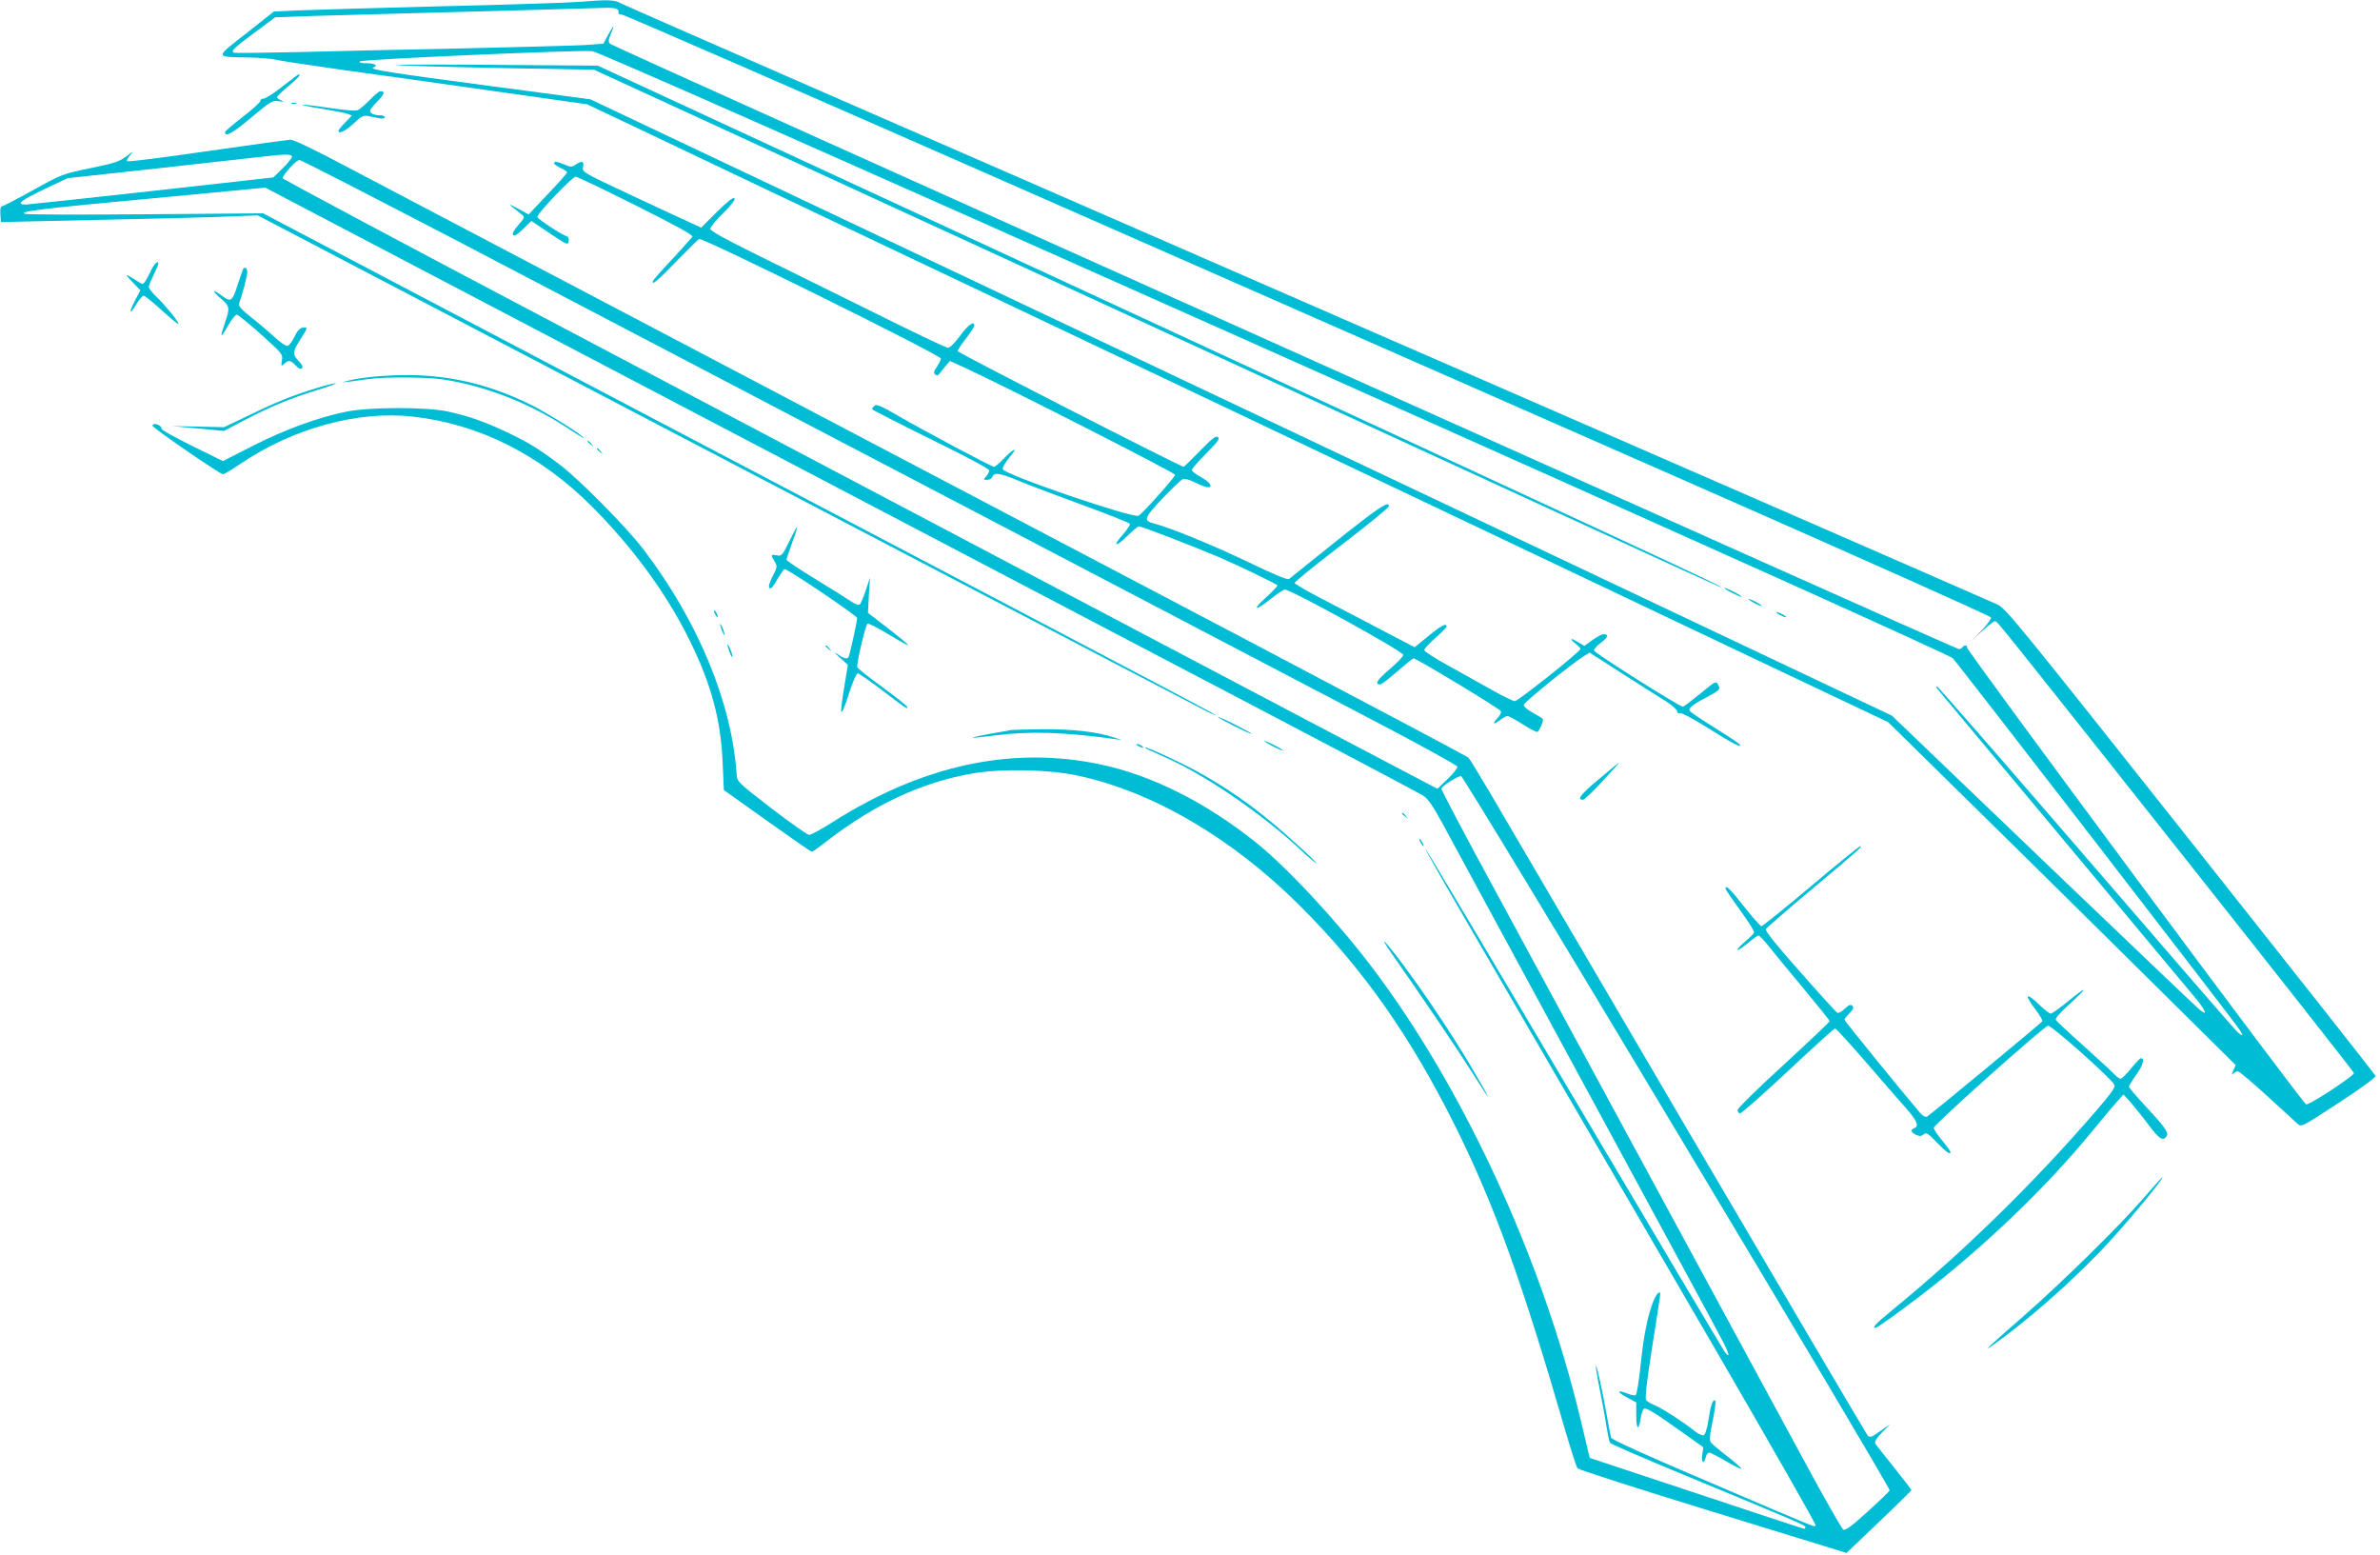 <?xml version="1.0" standalone="no"?>
<!DOCTYPE svg PUBLIC "-//W3C//DTD SVG 20010904//EN"
 "http://www.w3.org/TR/2001/REC-SVG-20010904/DTD/svg10.dtd">
<svg version="1.0" xmlns="http://www.w3.org/2000/svg"
 width="1280pt" height="836pt" viewBox="0 0 1280 836"
 preserveAspectRatio="xMidYMid meet">
<g transform="translate(0,836) scale(0.1,-0.1)"
fill="#00bcd4" stroke="none">
<path d="M3100 8349 c-58 -4 -391 -15 -740 -23 -349 -9 -692 -19 -761 -22
l-126 -6 -148 -117 c-171 -133 -172 -127 10 -130 55 -1 119 -6 142 -11 23 -6
185 -30 360 -55 175 -24 544 -76 820 -115 l501 -71 344 -163 c188 -90 651
-310 1028 -489 377 -178 1540 -731 2585 -1227 1045 -496 2157 -1024 2470
-1173 l570 -270 360 -354 c198 -194 619 -609 935 -922 l574 -568 -13 -29 c-10
-23 -10 -26 0 -16 7 6 18 12 25 12 6 0 76 -59 155 -131 79 -73 154 -140 165
-151 21 -19 22 -19 223 113 122 79 200 137 197 144 -2 7 -450 575 -994 1261
-913 1152 -993 1251 -1038 1273 -27 13 -1696 741 -3709 1618 -2013 877 -3675
1603 -3693 1614 -36 21 -65 22 -242 8z m219 -38 c7 -5 11 -13 7 -19 -3 -5 4
-10 17 -10 12 0 1037 -447 2277 -993 1240 -545 2892 -1272 3670 -1614 778
-343 1416 -628 1418 -635 2 -6 -18 -35 -44 -63 l-49 -51 52 47 c29 26 57 47
62 47 13 0 -3 19 1029 -1283 496 -626 902 -1142 902 -1147 0 -15 -239 -172
-257 -168 -18 3 -1823 2435 -1823 2455 0 15 -16 17 -25 3 -3 -5 -12 -10 -20
-10 -19 0 -7237 3238 -7253 3254 -11 11 -11 20 2 51 24 56 19 56 -12 0 l-27
-50 -95 -7 c-52 -3 -345 -11 -650 -18 -305 -6 -708 -15 -895 -20 -187 -4 -344
-6 -348 -3 -15 9 -2 22 110 106 l113 84 197 7 c109 3 385 11 613 17 342 9 718
19 970 27 25 1 51 -2 59 -7z m3531 -1846 c2367 -1056 3634 -1627 3652 -1644
23 -22 1472 -1899 1536 -1988 31 -44 27 -52 -9 -17 -17 16 -384 440 -816 941
-433 502 -791 913 -796 913 -6 0 -3 -8 5 -17 32 -38 1346 -1611 1391 -1666 53
-67 61 -91 17 -56 -16 13 -395 374 -842 802 l-813 779 -3500 1657 -3500 1657
-550 73 c-528 70 -645 88 -617 98 28 10 9 23 -35 23 -32 0 -44 3 -37 10 11 11
1167 62 1249 55 27 -2 1213 -526 3665 -1620z"/>
<path d="M2130 8011 c-14 -3 220 -10 520 -16 l545 -10 1825 -839 c3205 -1474
4215 -1937 4230 -1942 45 -15 -111 60 -610 291 -305 142 -1651 765 -2990 1385
l-2435 1127 -530 4 c-292 3 -541 2 -555 0z"/>
<path d="M9310 5175 c25 -13 50 -24 55 -24 6 0 -10 11 -35 24 -25 13 -49 24
-55 24 -5 0 10 -11 35 -24z"/>
<path d="M9430 5120 c19 -11 40 -19 45 -19 6 0 -6 8 -25 19 -19 11 -39 19 -45
19 -5 0 6 -8 25 -19z"/>
<path d="M9570 5055 c14 -8 30 -14 35 -14 6 0 -1 6 -15 14 -14 8 -29 14 -35
14 -5 0 1 -6 15 -14z"/>
<path d="M1519 7895 c-45 -36 -91 -65 -101 -65 -10 0 -18 -6 -18 -13 0 -7 -43
-46 -95 -86 -52 -40 -95 -77 -95 -81 0 -29 41 -7 140 77 107 89 115 94 149 89
29 -5 31 -4 14 4 -13 5 -23 13 -23 18 0 4 27 30 60 58 52 43 71 64 56 64 -2 0
-41 -29 -87 -65z"/>
<path d="M1990 7824 c-25 -25 -53 -50 -63 -55 -12 -7 -62 -3 -158 11 -78 12
-143 19 -145 17 -3 -2 46 -12 108 -22 62 -10 124 -22 137 -27 l24 -9 -36 -37
c-21 -21 -37 -41 -37 -45 0 -20 38 -2 82 39 41 39 53 45 78 40 17 -3 44 -9 60
-12 18 -3 30 -1 30 5 0 6 -11 11 -24 11 -33 0 -56 10 -56 24 0 7 18 29 40 51
37 37 43 55 16 55 -6 0 -32 -21 -56 -46z"/>
<path d="M1568 7803 c6 -2 18 -2 25 0 6 3 1 5 -13 5 -14 0 -19 -2 -12 -5z"/>
<path d="M1113 7547 c-232 -34 -425 -58 -429 -54 -4 4 3 19 17 34 21 23 18 22
-19 -6 -38 -29 -64 -38 -195 -65 -150 -31 -154 -32 -310 -119 -87 -48 -163
-87 -168 -87 -6 0 -9 -19 -7 -42 l3 -42 90 2 c50 1 290 7 535 12 245 5 515 12
601 16 l155 6 535 -280 c2241 -1172 4503 -2354 4579 -2392 25 -12 41 -18 35
-13 -5 6 -460 246 -1010 535 -550 289 -1700 894 -2555 1343 l-1555 818 -630
-5 c-347 -3 -640 -2 -650 2 -37 13 78 27 691 84 l601 57 904 -474 c2046 -1073
2587 -1357 3904 -2047 759 -397 1396 -733 1416 -746 29 -18 53 -53 112 -161
41 -76 389 -718 774 -1428 385 -710 715 -1319 732 -1354 34 -67 36 -90 3 -44
-10 15 -374 627 -807 1358 -433 732 -792 1335 -798 1340 -16 16 175 -314 1557
-2688 300 -517 544 -943 540 -948 -6 -11 41 -30 -586 238 -338 144 -509 222
-513 233 -3 9 -12 55 -20 101 -23 133 -57 290 -62 285 -2 -2 7 -60 21 -128 13
-67 30 -157 36 -199 7 -42 15 -81 19 -87 4 -6 193 -88 421 -182 597 -247 630
-261 630 -271 0 -5 -3 -9 -7 -9 -4 0 -265 86 -580 191 l-573 190 -9 37 c-5 20
-23 98 -41 172 -207 863 -628 1776 -1118 2425 -189 250 -462 544 -632 679
-269 214 -557 358 -832 416 -476 100 -955 -3 -1438 -309 -61 -39 -119 -71
-128 -70 -10 0 -100 64 -202 142 -181 140 -185 143 -188 182 -26 386 -206 822
-499 1208 -95 125 -350 382 -458 463 -112 84 -165 116 -285 173 -119 56 -198
83 -314 109 -114 24 -415 24 -541 -1 -150 -30 -330 -95 -503 -183 l-163 -83
-167 82 c-91 45 -165 86 -163 91 3 10 -18 26 -36 26 -7 0 -13 -4 -13 -9 0 -11
363 -261 379 -261 6 0 48 25 94 56 282 191 631 287 926 254 357 -39 688 -206
966 -485 222 -223 404 -473 525 -720 117 -238 168 -429 177 -667 l6 -136 233
-166 c128 -91 236 -166 240 -166 4 0 41 26 83 59 257 198 512 316 786 363 156
26 406 21 560 -12 404 -86 831 -336 1196 -700 339 -338 594 -700 838 -1190
210 -424 358 -833 591 -1638 30 -101 58 -189 64 -197 6 -7 334 -113 729 -234
l718 -221 175 167 c96 91 174 169 174 171 0 3 -42 57 -93 121 -51 64 -97 122
-101 129 -6 10 6 29 35 59 l44 45 -53 -37 c-45 -32 -55 -36 -67 -24 -7 8 -447
754 -978 1659 -530 905 -1008 1719 -1061 1810 -54 91 -102 170 -109 177 -7 6
-525 281 -1152 611 -3615 1900 -4676 2458 -4904 2578 -154 82 -264 134 -280
133 -14 -1 -216 -29 -448 -62z m457 -30 c0 -7 -22 -35 -50 -62 l-50 -49 -652
-73 c-359 -40 -665 -72 -680 -73 -54 0 -27 22 99 82 l127 60 496 54 c272 30
527 59 565 63 110 13 145 13 145 -2z m866 -440 c2226 -1165 4576 -2394 4964
-2598 239 -125 436 -234 438 -241 1 -8 -22 -38 -52 -66 l-55 -53 -50 26 c-28
14 -736 387 -1573 828 -838 442 -2213 1167 -3055 1612 -843 444 -1533 812
-1533 817 0 17 74 98 90 98 9 0 380 -191 826 -423z m6584 -4806 c632 -1052
1146 -1918 1143 -1925 -3 -6 -57 -58 -120 -115 -88 -80 -119 -102 -130 -95 -8
5 -102 169 -207 364 -106 195 -456 841 -778 1435 -322 594 -719 1327 -882
1628 -164 301 -296 552 -294 557 5 15 91 69 106 67 8 -1 531 -863 1162 -1916z"/>
<path d="M2980 7482 c0 -5 16 -16 35 -25 19 -9 35 -20 35 -24 0 -5 -47 -57
-104 -117 l-103 -109 -59 32 c-58 31 -57 30 19 -30 21 -16 21 -17 -16 -60 -25
-29 -34 -46 -27 -53 7 -7 24 4 54 33 l44 43 98 -66 c92 -62 99 -65 102 -44 2
12 0 24 -5 25 -36 13 -163 96 -163 107 0 19 188 216 206 216 8 0 154 -70 324
-155 217 -109 309 -159 304 -168 -5 -6 -53 -61 -108 -120 -56 -59 -102 -112
-104 -117 -10 -29 27 2 125 104 61 62 116 117 123 121 17 10 1300 -624 1300
-643 0 -8 -10 -27 -21 -44 -17 -23 -19 -32 -10 -41 10 -9 16 -7 27 8 8 11 23
30 34 42 l19 22 73 -33 c210 -96 1138 -568 1138 -579 0 -12 -172 -205 -197
-220 -27 -16 -719 220 -730 250 -3 8 14 37 37 65 49 58 25 50 -35 -11 -21 -23
-44 -41 -49 -41 -13 0 -375 193 -517 275 -87 51 -115 63 -125 54 -8 -6 -14
-15 -14 -19 0 -3 142 -76 315 -161 191 -93 315 -160 315 -168 0 -8 -7 -23 -17
-33 -15 -17 -15 -18 6 -18 12 0 24 6 27 14 11 28 36 25 147 -21 61 -25 220
-85 352 -133 131 -48 241 -92 242 -97 2 -5 -15 -31 -38 -57 -58 -65 -40 -71
24 -8 29 29 57 52 62 52 15 0 303 -111 429 -165 101 -43 304 -141 316 -152 3
-3 -24 -31 -60 -64 -79 -71 -62 -78 25 -9 35 28 68 50 75 50 33 0 634 -331
637 -351 1 -8 -32 -42 -73 -77 -68 -58 -83 -82 -51 -82 7 0 48 31 92 70 44 38
83 70 87 70 16 0 459 -267 470 -284 4 -6 -5 -23 -19 -38 -31 -32 -20 -37 17
-8 14 11 31 20 37 20 7 0 45 -20 83 -45 39 -25 75 -43 79 -40 5 2 14 19 21 36
11 26 11 33 -1 40 -8 5 -32 19 -54 32 -22 12 -40 29 -40 37 0 13 247 213 322
261 l32 20 178 -114 c98 -63 204 -130 236 -150 31 -20 57 -43 57 -52 0 -8 6
-12 15 -9 8 3 76 -33 158 -85 130 -82 178 -106 163 -83 -3 5 -62 44 -131 87
-69 43 -130 84 -135 90 -13 15 7 33 85 74 76 41 79 44 65 70 -10 21 -14 19
-96 -49 -47 -38 -89 -70 -93 -70 -18 0 -476 289 -478 302 -2 7 15 26 37 42 38
29 44 46 14 46 -9 0 -35 -14 -59 -31 l-44 -32 -35 21 c-42 25 -47 19 -11 -10
14 -11 25 -23 25 -27 0 -14 -336 -281 -353 -281 -9 0 -62 26 -119 58 -57 32
-163 91 -235 131 -73 40 -133 78 -133 86 0 7 27 36 60 65 33 29 60 56 60 61 0
21 -29 6 -98 -51 l-74 -60 -176 92 c-98 51 -242 127 -322 168 -79 41 -145 80
-147 85 -2 6 112 98 252 205 140 107 255 201 255 208 0 31 -50 -2 -279 -184
-135 -109 -252 -201 -258 -207 -9 -6 -77 22 -220 91 -181 87 -424 187 -506
207 -59 15 -55 29 44 134 52 54 102 102 111 105 10 4 38 -4 67 -19 28 -14 57
-25 66 -25 31 0 13 28 -35 54 -27 15 -50 32 -50 39 0 6 35 47 78 90 63 63 74
79 62 87 -12 8 -33 -9 -97 -75 -46 -47 -85 -85 -87 -85 -16 0 -1216 614 -1216
622 0 5 20 36 45 68 25 32 45 63 45 69 0 28 -33 5 -76 -54 -28 -38 -55 -65
-66 -65 -10 0 -201 91 -425 203 -225 111 -508 251 -630 311 -151 75 -223 115
-223 126 0 8 31 47 70 85 47 46 66 73 60 79 -7 7 -38 -18 -95 -74 l-84 -84
-65 30 c-36 16 -180 83 -321 149 -253 119 -255 120 -249 148 6 31 -5 35 -40
12 -20 -14 -27 -14 -59 0 -41 17 -57 19 -57 7z"/>
<path d="M816 6913 c-10 -21 -24 -48 -32 -61 -15 -23 -16 -23 -42 -6 -72 46
-76 46 -32 0 l45 -47 -29 -55 c-35 -67 -29 -82 8 -19 15 25 32 45 39 45 7 0
51 -37 100 -81 48 -44 87 -76 87 -71 0 14 -69 98 -119 147 -22 21 -41 45 -41
52 0 8 14 40 30 73 21 42 26 60 17 60 -7 0 -21 -17 -31 -37z"/>
<path d="M1307 6913 c-2 -5 -14 -39 -27 -78 -31 -98 -37 -102 -88 -64 -53 39
-55 27 -2 -18 46 -40 47 -49 20 -128 -29 -84 -25 -89 16 -17 20 36 42 62 49
60 7 -2 66 -50 130 -107 113 -102 117 -106 111 -139 -5 -32 -4 -33 13 -18 24
22 33 20 61 -9 16 -17 27 -22 34 -15 7 7 1 19 -17 38 -35 36 -34 51 8 116 41
65 42 68 13 64 -16 -2 -30 -18 -45 -50 -13 -27 -30 -48 -38 -48 -9 0 -37 19
-63 43 -26 24 -82 72 -125 106 -59 47 -77 67 -71 80 14 34 44 147 44 168 0 22
-14 31 -23 16z"/>
<path d="M2050 6338 c-63 -4 -140 -15 -170 -23 -59 -15 -56 -15 95 6 93 13
311 12 405 -1 221 -32 467 -127 668 -259 50 -33 92 -59 92 -56 0 11 -192 132
-280 176 -260 130 -515 180 -810 157z"/>
<path d="M1705 6274 c-128 -39 -211 -72 -360 -144 l-140 -67 -140 3 -140 3
140 -13 140 -13 110 58 c138 72 249 118 395 163 63 19 106 35 95 35 -11 0 -56
-11 -100 -25z"/>
<path d="M3160 5986 c0 -2 8 -10 18 -17 15 -13 16 -12 3 4 -13 16 -21 21 -21
13z"/>
<path d="M3210 5946 c0 -2 8 -10 18 -17 15 -13 16 -12 3 4 -13 16 -21 21 -21
13z"/>
<path d="M4245 5449 c-38 -76 -41 -80 -67 -75 -33 6 -34 3 -12 -33 15 -26 15
-30 -11 -80 -18 -36 -23 -57 -17 -63 7 -7 21 8 42 46 18 31 36 56 40 56 18 0
390 -251 390 -263 0 -18 -40 -199 -46 -209 -8 -13 -24 -10 -57 13 -24 15 -21
11 11 -18 l42 -38 -14 -85 c-35 -207 -29 -220 24 -57 17 53 37 97 43 97 6 0
63 -40 127 -88 132 -101 140 -107 140 -94 0 5 -61 54 -135 108 -74 53 -135
102 -135 108 0 36 46 229 56 233 6 2 57 -24 113 -58 55 -34 103 -60 105 -58 3
2 -45 42 -106 89 l-110 85 5 95 6 95 -22 -67 c-12 -37 -27 -72 -32 -77 -7 -7
-25 -1 -55 20 -25 16 -111 71 -192 120 -82 50 -148 95 -148 99 0 5 14 46 30
91 17 45 29 83 27 85 -2 2 -21 -33 -42 -77z"/>
<path d="M3840 5075 c0 -5 5 -17 10 -25 5 -8 10 -10 10 -5 0 6 -5 17 -10 25
-5 8 -10 11 -10 5z"/>
<path d="M3876 4990 c3 -14 11 -32 16 -40 6 -10 7 -7 2 10 -3 14 -11 32 -16
40 -6 10 -7 7 -2 -10z"/>
<path d="M3912 4895 c0 -5 6 -26 13 -45 7 -19 14 -28 14 -20 0 8 -6 29 -14 45
-7 17 -13 26 -13 20z"/>
<path d="M4440 4886 c0 -2 8 -10 18 -17 15 -13 16 -12 3 4 -13 16 -21 21 -21
13z"/>
<path d="M6550 4505 c0 -3 41 -25 90 -50 50 -25 90 -43 90 -40 0 3 -40 25 -90
50 -49 25 -90 43 -90 40z"/>
<path d="M5440 4435 c-8 -2 -59 -11 -113 -20 -54 -10 -97 -19 -95 -21 3 -2 53
3 114 11 188 25 377 19 651 -19 l38 -6 -45 15 c-87 30 -222 45 -380 44 -85 -1
-162 -3 -170 -4z"/>
<path d="M6800 4375 c0 -2 23 -16 50 -30 28 -14 50 -23 50 -20 0 2 -22 16 -50
30 -27 14 -50 23 -50 20z"/>
<path d="M6120 4350 c8 -5 20 -10 25 -10 6 0 3 5 -5 10 -8 5 -19 10 -25 10 -5
0 -3 -5 5 -10z"/>
<path d="M6160 4338 c3 -3 49 -24 102 -48 218 -95 525 -305 738 -504 30 -29
64 -58 75 -65 38 -26 -131 131 -240 221 -151 126 -324 238 -490 318 -124 60
-200 92 -185 78z"/>
<path d="M8597 4169 c-98 -82 -118 -109 -83 -109 7 0 54 45 105 100 51 55 91
100 89 100 -2 0 -51 -41 -111 -91z"/>
<path d="M7540 3986 c0 -2 8 -10 18 -17 15 -13 16 -12 3 4 -13 16 -21 21 -21
13z"/>
<path d="M7640 3830 c6 -11 13 -20 16 -20 2 0 0 9 -6 20 -6 11 -13 20 -16 20
-2 0 0 -9 6 -20z"/>
<path d="M9740 3595 c-140 -118 -260 -214 -266 -215 -6 0 -48 47 -94 105 -74
95 -100 120 -100 97 0 -5 36 -57 79 -117 44 -59 77 -113 75 -119 -3 -7 -25
-29 -50 -50 -25 -21 -43 -41 -40 -44 3 -3 28 14 55 36 27 23 54 42 59 42 5 0
31 -28 57 -61 27 -34 111 -136 187 -227 76 -91 138 -168 138 -173 0 -4 -111
-109 -247 -234 -137 -125 -248 -234 -248 -243 0 -8 5 -17 12 -19 6 -2 122 100
257 226 135 127 250 231 255 231 6 0 78 -79 162 -176 83 -96 180 -208 215
-247 64 -72 77 -103 49 -113 -22 -9 -18 -23 10 -36 19 -8 28 -8 41 3 14 11 23
6 71 -44 50 -52 73 -68 73 -51 0 4 -20 32 -45 62 -25 30 -45 60 -45 68 0 17
596 549 615 549 21 0 337 -281 356 -317 7 -13 -13 -42 -97 -140 -336 -389
-711 -756 -1091 -1067 -92 -75 -117 -101 -97 -101 9 0 121 80 244 174 334 255
676 583 921 882 57 70 119 143 137 163 l32 36 37 -40 c19 -22 63 -76 96 -120
60 -81 81 -94 100 -63 12 19 -11 50 -132 180 -39 42 -71 80 -71 85 0 6 18 35
41 67 36 50 45 87 22 86 -4 -1 -28 -25 -52 -55 -24 -30 -49 -55 -56 -55 -6 0
-20 10 -31 21 -10 12 -84 80 -164 152 -80 71 -148 135 -153 142 -5 9 19 37 73
86 44 40 78 74 76 76 -3 3 -40 -25 -84 -61 -44 -36 -86 -66 -93 -66 -7 0 -37
23 -65 51 -28 28 -54 47 -58 41 -3 -5 14 -36 39 -67 24 -32 42 -61 39 -66 -6
-10 -600 -501 -619 -512 -10 -5 -22 1 -39 20 -71 82 -406 493 -406 500 0 4 12
20 27 35 21 22 24 31 15 40 -9 9 -19 5 -41 -16 -16 -16 -34 -25 -40 -21 -6 3
-97 103 -201 221 -131 148 -188 219 -183 229 5 7 114 102 243 210 254 213 279
235 265 235 -6 0 -125 -97 -265 -215z"/>
<path d="M7484 3234 c147 -209 354 -515 426 -629 127 -202 121 -182 -11 41
-96 161 -238 373 -353 527 -96 128 -138 171 -62 61z"/>
<path d="M11525 1914 c-132 -152 -439 -453 -645 -633 -189 -165 -223 -197
-160 -152 175 123 404 324 580 507 121 126 346 396 328 394 -2 -1 -48 -53
-103 -116z"/>
<path d="M8896 1373 c-31 -71 -56 -188 -72 -348 -9 -88 -21 -163 -27 -166 -5
-4 -25 0 -44 8 -57 23 -59 10 -4 -20 l51 -28 0 -70 c0 -77 14 -85 24 -14 4 24
11 47 17 50 12 8 56 -19 202 -123 l118 -84 -6 -39 c-7 -43 9 -55 19 -14 4 14
12 25 18 25 6 0 47 -21 90 -46 43 -26 81 -44 84 -42 2 3 -31 32 -74 66 -43 33
-83 67 -90 75 -9 11 -8 36 9 116 11 57 18 105 16 108 -14 13 -25 -13 -37 -93
-8 -53 -19 -88 -27 -91 -8 -3 -31 8 -51 24 -63 50 -162 114 -206 134 -24 10
-48 24 -53 31 -7 9 4 103 33 288 50 315 47 290 36 290 -5 0 -17 -17 -26 -37z"/>
</g>
</svg>
